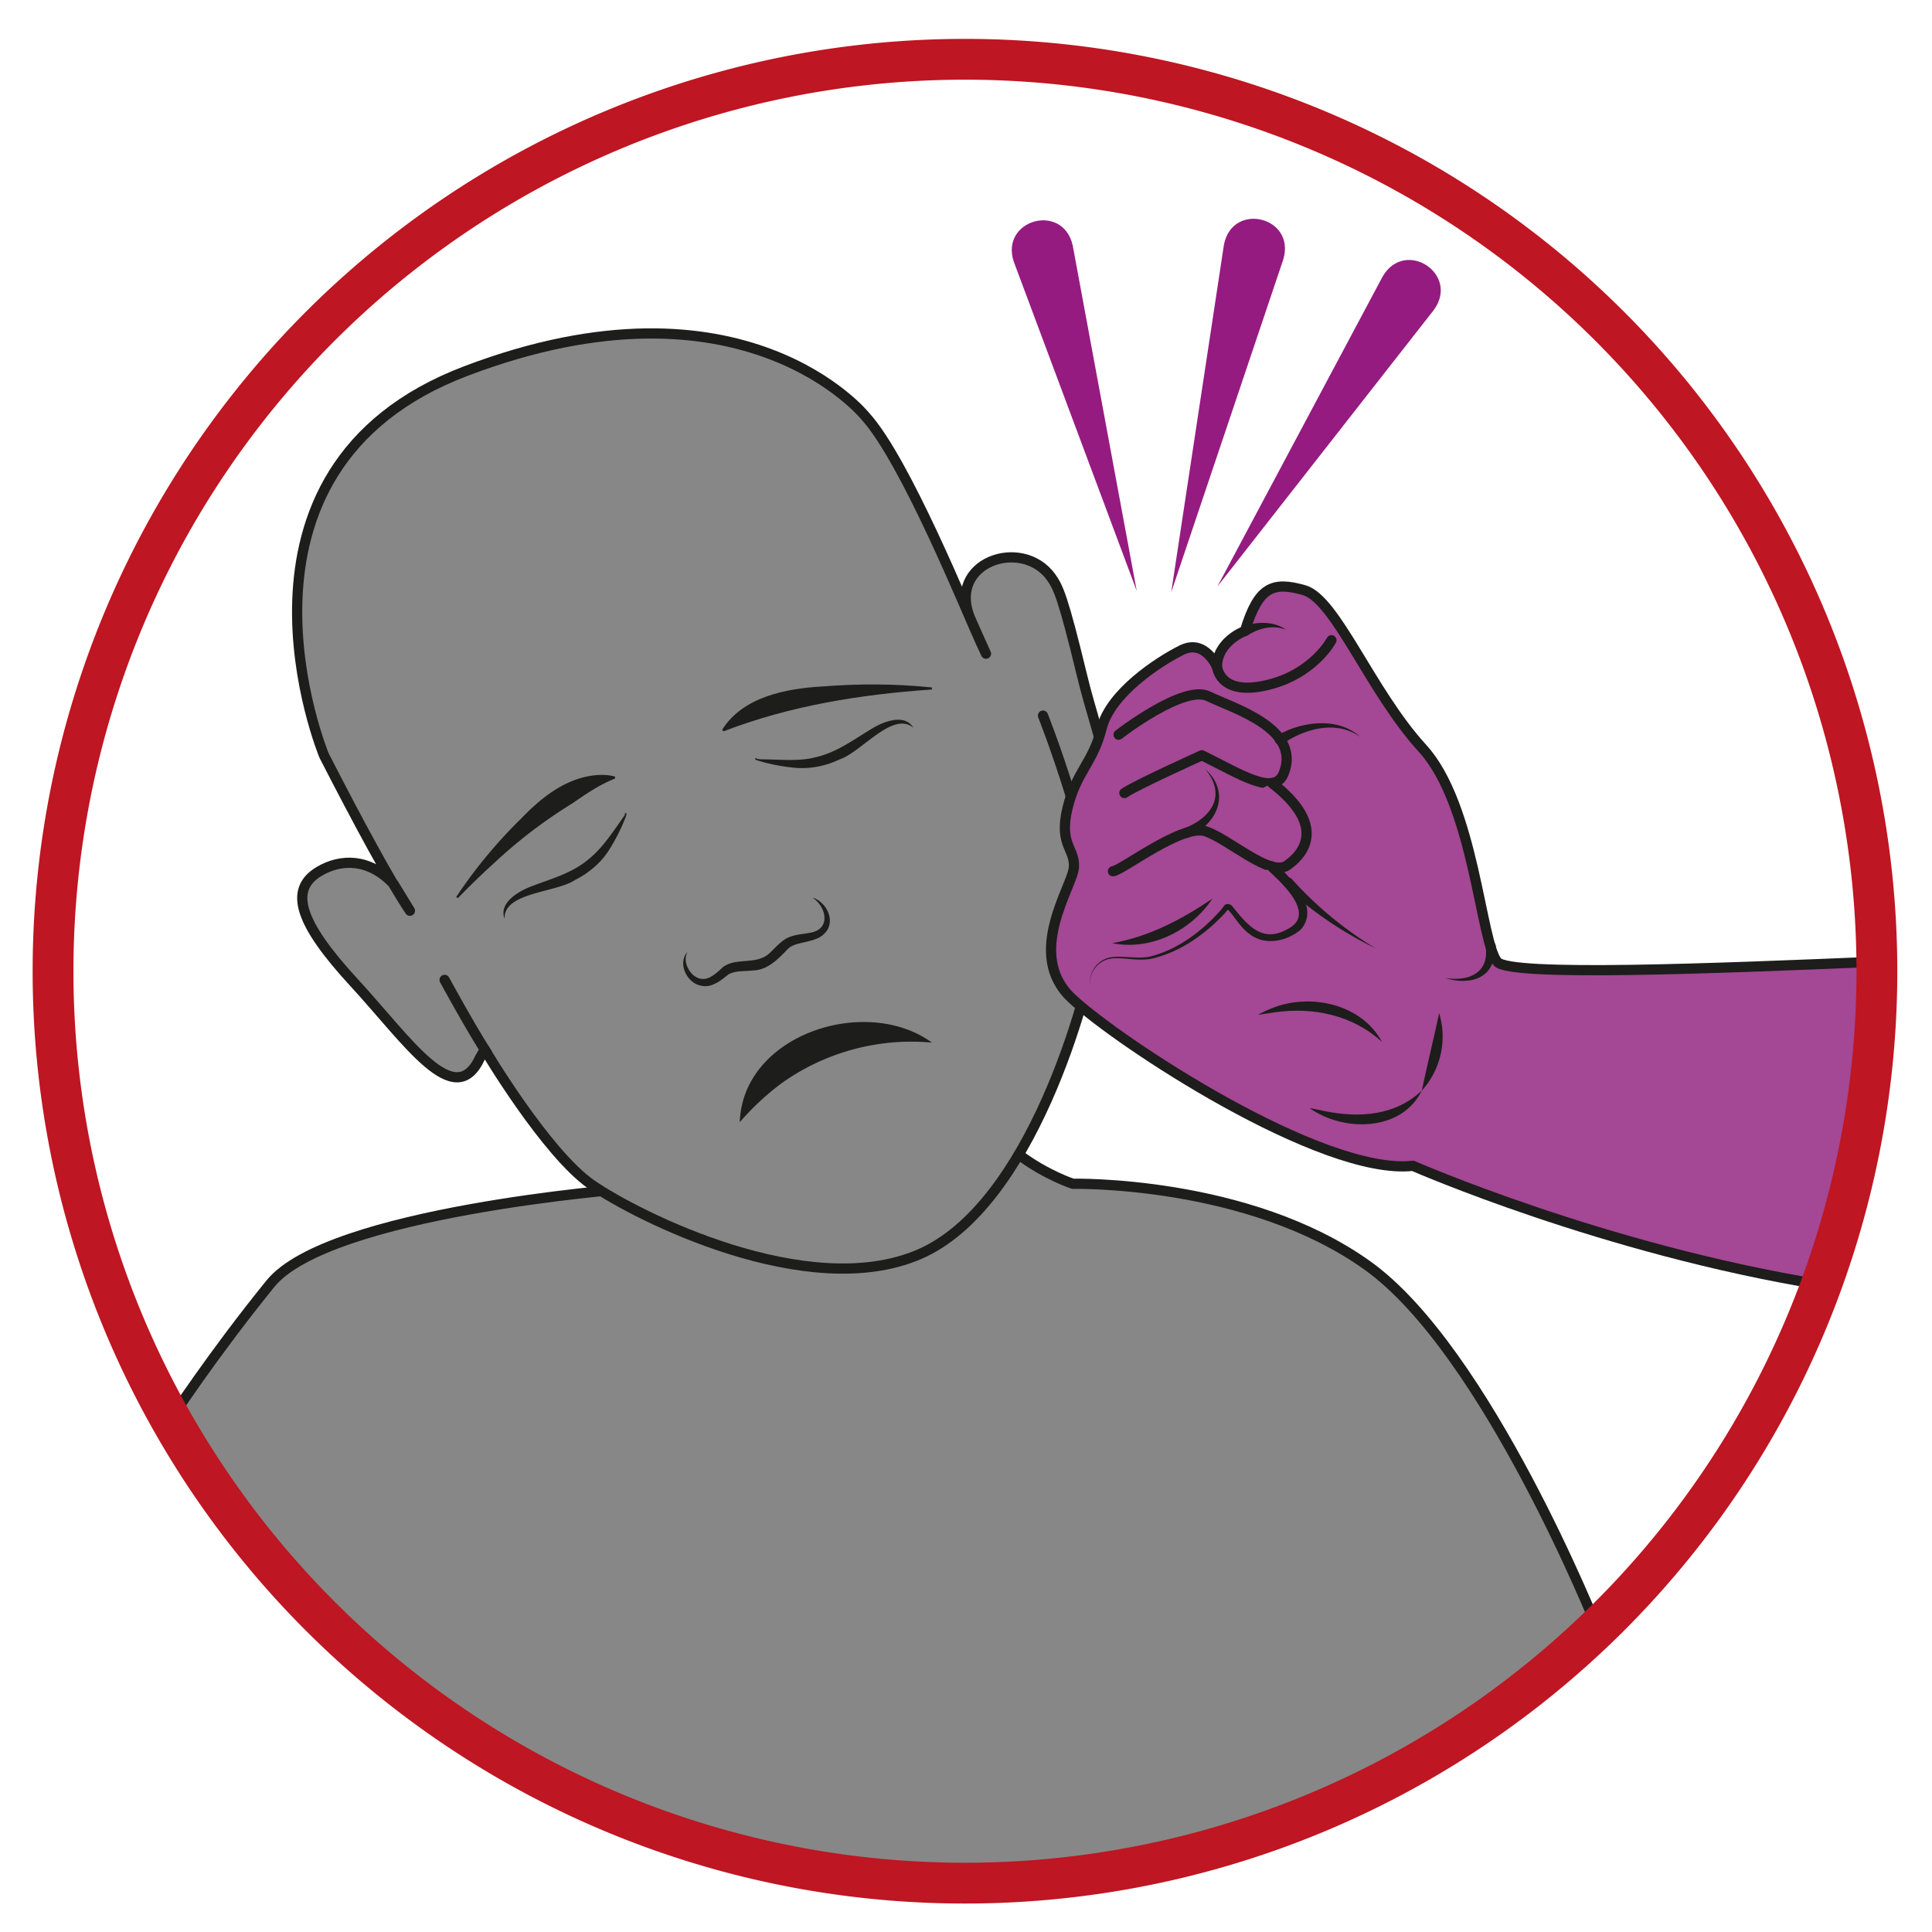 <?xml version="1.0" encoding="UTF-8" standalone="no"?><svg xmlns="http://www.w3.org/2000/svg" xml:space="preserve" viewBox="0 0 252.5 252.5"><defs><clipPath id="a" clipPathUnits="userSpaceOnUse"><path d="M0 189.38h189.38V0H0Z"/></clipPath></defs><g clip-path="url(#a)" transform="matrix(1.333 0 0 -1.333 0 252.5)"><path d="M0 0s-29.14-2.26-34.84-9.3c-5.7-7.03-9.78-13.3-9.78-13.3s24.95-39.9 54.97-43.13c30.01-3.23 34.71-2.23 45.63 0C66.9-63.5 95.26-43.1 95.26-43.1S84.4-15.83 72.7-7.5C61 .87 43.83.5 43.83.5S33.61 3.87 33.61 12.2L4.4 9.25S9 2.23 0 0" style="fill:#878787;fill-opacity:1;fill-rule:nonzero;stroke:none" transform="translate(61.35 72.86)"/><path d="M0 0s-29.14-2.26-34.84-9.3c-5.7-7.03-9.78-13.3-9.78-13.3s24.95-39.9 54.97-43.13c30.01-3.23 34.71-2.23 45.63 0C66.9-63.5 95.26-43.1 95.26-43.1S84.4-15.83 72.7-7.5C61 .87 43.83.5 43.83.5S33.61 3.87 33.61 12.2L4.4 9.25S9 2.23 0 0Z" style="fill:none;stroke:#1d1d1b;stroke-width:1;stroke-linecap:round;stroke-linejoin:round;stroke-miterlimit:10;stroke-dasharray:none;stroke-opacity:1" transform="translate(61.35 72.86)"/><path d="M0 0c3.4-6.63 6.5-12.36 8.41-15.2l-1.6 2.62c-2.41 2.57-5.2 2.48-7.29 1.24-3.06-1.81-1.89-5.15 3.41-10.9S12.81-35 15.3-29.58l.41.71.03.07s6-10.14 10.47-13.25c4.48-3.1 21.17-11.54 32.13-6.84 10.96 4.71 16.53 25.27 17.35 30.66.83 5.38-2.5 14.3-2.5 14.3 5.89-.93 2.92 4.3 1.09 11.9-1.84 7.6-2.3 8.54-3 9.53-2.88 4-10.34 1.45-7.89-4.14.96-2.19 2.25-4.98.96-2.19-1.33 2.9-7.34 17.76-11.28 22.1 0 0-11.88 14.82-39.18 4.44C-11.64 28.01 0 0 0 0" style="fill:#878787;fill-opacity:1;fill-rule:nonzero;stroke:none" transform="translate(31.78 115.33)"/><path d="M0 0c3.4-6.63 6.5-12.36 8.41-15.2l-1.6 2.62c-2.41 2.57-5.2 2.48-7.29 1.24-3.06-1.81-1.89-5.15 3.41-10.9S12.81-35 15.3-29.58l.41.71.03.07s6-10.14 10.47-13.25c4.48-3.1 21.17-11.54 32.13-6.84 10.96 4.71 16.53 25.27 17.35 30.66.83 5.38-2.5 14.3-2.5 14.3 5.89-.93 2.92 4.3 1.09 11.9-1.84 7.6-2.3 8.54-3 9.53-2.88 4-10.34 1.45-7.89-4.14.96-2.19 2.25-4.98.96-2.19-1.33 2.9-7.34 17.76-11.28 22.1 0 0-11.88 14.82-39.18 4.44C-11.64 28.01 0 0 0 0Z" style="fill:none;stroke:#1d1d1b;stroke-width:1;stroke-linecap:round;stroke-linejoin:round;stroke-miterlimit:10;stroke-dasharray:none;stroke-opacity:1" transform="translate(31.78 115.33)"/><path d="M0 0s1.3-3.27 2.71-7.84" style="fill:none;stroke:#1d1d1b;stroke-width:1;stroke-linecap:round;stroke-linejoin:miter;stroke-miterlimit:10;stroke-dasharray:none;stroke-opacity:1" transform="translate(102.26 119.26)"/><path d="M0 0s2.36-4.36 4.17-7.2" style="fill:none;stroke:#1d1d1b;stroke-width:1;stroke-linecap:round;stroke-linejoin:miter;stroke-miterlimit:10;stroke-dasharray:none;stroke-opacity:1" transform="translate(43.59 93.35)"/><path d="M0 0c1.37-.4 2.35-2.34 1.2-3.5-.9-1-2.78-.74-3.58-1.5-.92-.96-2-2.14-3.51-2.15-.85-.1-1.61.02-2.35-.38-.63-.52-1.59-1.32-2.57-1.13-1.48.17-2.47 2.2-1.45 3.34-.4-.79-.05-1.69.52-2.24 1.12-.97 2.1-.08 2.98.76 1.13.82 2.69.36 3.9.92.62.22 1.13 1.01 1.89 1.6.9.71 1.9.65 2.68.82C1.83-3.15 1.41-.94 0 0" style="fill:#1d1d1b;fill-opacity:1;fill-rule:nonzero;stroke:none" transform="translate(79.66 101.42)"/><path d="M0 0c-2 1.7-5.14-2.43-7.23-3.1a8.46 8.46 0 0 0-4.34-.83c-1.28.12-2.49.35-3.7.72-.09.05-.19.01-.26.18.11.1.2.05.28.06-.07-.01-.2-.06-.2-.08.2 0 .5-.06.73-.05 1.72 0 3.5-.23 5.17.22 2.06.47 3.66 1.7 5.5 2.8C-2.95.6-.85 1.43 0 0" style="fill:#1d1d1b;fill-opacity:1;fill-rule:nonzero;stroke:none" transform="translate(89.55 118.07)"/><path d="M0 0c-.62 1.54 1.34 2.68 2.54 3.15 1.99.77 3.95 1.27 5.58 2.6 1.54 1.21 2.63 2.98 3.75 4.55-.02 0-.13-.07-.2-.12.08.07.08.17.23.19.09-.16 0-.21 0-.31a18.99 18.99 0 0 0-1.7-3.37c-.8-1.24-2-2.24-3.33-2.9C5.08 2.57-.17 2.59 0 0" style="fill:#1d1d1b;fill-opacity:1;fill-rule:nonzero;stroke:none" transform="translate(49.48 99.34)"/><path d="M0 0c-6.97-.48-13.9-1.58-20.43-4.1l-.14.15C-18.53-.7-14.27.1-10.73.3-7.14.58-3.56.57.01.2z" style="fill:#1d1d1b;fill-opacity:1;fill-rule:nonzero;stroke:none" transform="translate(91.37 121.82)"/><path d="M0 0a47.82 47.82 0 0 0 6.41 7.73c1.77 1.84 3.9 3.58 6.5 4.1.89.17 1.8.2 2.66-.02v-.2c-1.57-.63-2.83-1.5-4.13-2.4a48.31 48.31 0 0 1-7.72-5.88A74.33 74.33 0 0 1 .16-.12Z" style="fill:#1d1d1b;fill-opacity:1;fill-rule:nonzero;stroke:none" transform="translate(44.73 101.48)"/><path d="M0 0a21.88 21.88 0 0 1-14.87-4.08 25.96 25.96 0 0 1-3.97-3.72C-18.54.83-6.44 4.7 0 0" style="fill:#1d1d1b;fill-opacity:1;fill-rule:nonzero;stroke:none" transform="translate(91.37 87.2)"/><path d="M0 0c-15.87-.66-35.92-1.47-37.2-.02-1.65 1.89-2.25 15.38-7.35 20.95-5.1 5.57-8.5 14.62-11.6 15.5-3.12.89-4.49.3-5.8-4 0 0-2.7-.98-2.75-3.5 0 0-1.18 2.75-3.44 1.63s-6.99-4.21-7.86-7.66c-.86-3.45-2.47-4.21-3.35-7.85-.87-3.63.76-3.93.63-5.8-.13-1.88-4.82-8.5-.23-12.82s24.54-17.44 33.47-16.44c0 0 18.7-8.2 40.07-11.66" style="fill:#a44794;fill-opacity:1;fill-rule:nonzero;stroke:#1d1d1b;stroke-width:1;stroke-linecap:round;stroke-linejoin:round;stroke-miterlimit:10;stroke-dasharray:none;stroke-opacity:1" transform="translate(184.01 95.13)"/><path d="M0 0s-1.77-3.37-6.4-4.42C-11-5.48-11.21-2.6-11.21-2.6" style="fill:#a44794;fill-opacity:1;fill-rule:nonzero;stroke:#1d1d1b;stroke-width:1;stroke-linecap:round;stroke-linejoin:round;stroke-miterlimit:10;stroke-dasharray:none;stroke-opacity:1" transform="translate(130.54 126.65)"/><path d="M0 0s6.38 4.95 8.8 3.77c2.42-1.18 9.13-3.14 7.4-7.54-.9-2.32-4.26-.1-8.03 1.75 0 0-6.43-2.9-7.6-3.7" style="fill:#a44794;fill-opacity:1;fill-rule:nonzero;stroke:#1d1d1b;stroke-width:1;stroke-linecap:round;stroke-linejoin:round;stroke-miterlimit:10;stroke-dasharray:none;stroke-opacity:1" transform="translate(109.67 117.39)"/><path d="M0 0c.85.06 6.76 4.66 9.05 3.93 2.28-.73 6.34-4.52 8.02-3.36 1.7 1.17 3.88 3.95-1.48 8.08" style="fill:#a44794;fill-opacity:1;fill-rule:nonzero;stroke:#1d1d1b;stroke-width:1;stroke-linecap:round;stroke-linejoin:round;stroke-miterlimit:10;stroke-dasharray:none;stroke-opacity:1" transform="translate(109.12 104)"/><path d="M0 0s-.34 3.33 3.86 2.67C8.06 2 12.64 6.6 13.32 7.6c.69 1 2.1-4.98 6.64-2.19 3 1.85-2.16 6.23-2.16 6.23" style="fill:#a44794;fill-opacity:1;fill-rule:nonzero;stroke:none" transform="translate(106.87 92.81)"/><path d="M0 0a2.5 2.5 0 0 0 2.35 2.79c1.34.1 2.67-.29 3.98.16 2.55.76 4.76 2.48 6.5 4.44l.3.39c.17.29.6.23.81 0 1.47-1.86 2.96-3.7 5.46-2.24 2.79 1.43-.54 4.46-1.92 5.73-.53.43.15 1.22.65.77 1.52-1.52 4.44-4.3 2.56-6.54-1.38-1.21-3.6-1.65-5.1-.42-.88.63-1.4 1.67-2.1 2.38.03-.01.09.04.05 0l-.33-.4C11.34 5.08 9.05 3.41 6.4 2.71c-1.33-.41-2.71 0-4.04-.05A2.44 2.44 0 0 1 0 0" style="fill:#1d1d1b;fill-opacity:1;fill-rule:nonzero;stroke:none" transform="translate(106.87 92.81)"/><path d="M0 0s-2.79-2.68-4.95-3.42c-3.23-1.1-4.87-.94-4.87-.94" style="fill:#a44794;fill-opacity:1;fill-rule:nonzero;stroke:none" transform="translate(118.87 101.31)"/><path d="M0 0c-2.1-3.15-6.05-5.12-9.82-4.36C-6.17-3.71-3.05-2.05 0 0" style="fill:#1d1d1b;fill-opacity:1;fill-rule:nonzero;stroke:none" transform="translate(118.87 101.31)"/><path d="M0 0s-1.58 1.05-4.03-.1" style="fill:#a44794;fill-opacity:1;fill-rule:nonzero;stroke:none" transform="translate(126.1 127.67)"/><path d="M0 0c-1.28.53-2.7.15-3.81-.56a.5.5 0 1 0-.43.9C-2.87.82-1.19.87 0 0" style="fill:#1d1d1b;fill-opacity:1;fill-rule:nonzero;stroke:none" transform="translate(126.1 127.67)"/><path d="M0 0s-5.07 2.7-8.52 6.4" style="fill:#a44794;fill-opacity:1;fill-rule:nonzero;stroke:none" transform="translate(134.84 96.46)"/><path d="M0 0a36.52 36.52 0 0 0-8.88 6.06.5.5 0 1 0 .72.69A36.1 36.1 0 0 1 0 0" style="fill:#1d1d1b;fill-opacity:1;fill-rule:nonzero;stroke:none" transform="translate(134.84 96.46)"/><path d="M0 0s4.62-1.27 4.45 3.08" style="fill:#a44794;fill-opacity:1;fill-rule:nonzero;stroke:none" transform="translate(141.7 93.54)"/><path d="M0 0c2.3-.39 4.36.52 3.95 3.1a.5.5 0 1 0 1 0c-.04-.6-.1-1.2-.38-1.76C3.83-.45 1.57-.54 0 0" style="fill:#1d1d1b;fill-opacity:1;fill-rule:nonzero;stroke:none" transform="translate(141.7 93.54)"/><path d="M0 0s-3.17-5.05-11-1.72" style="fill:#a44794;fill-opacity:1;fill-rule:nonzero;stroke:none" transform="translate(139.4 82.5)"/><path d="M0 0c-1.97-4.05-7.7-4.08-11-1.72.51-.08 1-.19 1.49-.3C-6.18-2.69-2.63-2.5 0 0" style="fill:#1d1d1b;fill-opacity:1;fill-rule:nonzero;stroke:none" transform="translate(139.4 82.5)"/><path d="M0 0s-3.86 5.58-12.15 2.67" style="fill:#a44794;fill-opacity:1;fill-rule:nonzero;stroke:none" transform="translate(135.49 87.27)"/><path d="M0 0c-2.85 2.63-6.75 3.44-10.5 2.9-.54-.07-1.08-.18-1.65-.23.5.26 1.01.5 1.54.7C-6.9 4.78-1.96 3.68 0 0" style="fill:#1d1d1b;fill-opacity:1;fill-rule:nonzero;stroke:none" transform="translate(135.49 87.27)"/><path d="M0 0s.36-3.67-1.7-7.6" style="fill:#a44794;fill-opacity:1;fill-rule:nonzero;stroke:none" transform="translate(141.1 90.09)"/><path d="M0 0a7.9 7.9 0 0 0-1.7-7.6C-1.15-5-.56-2.62 0 0" style="fill:#1d1d1b;fill-opacity:1;fill-rule:nonzero;stroke:none" transform="translate(141.1 90.09)"/><path d="M0 0s-2.84 2.68-7.83-.25" style="fill:#a44794;fill-opacity:1;fill-rule:nonzero;stroke:none" transform="translate(133.35 117.18)"/><path d="M0 0c-2.35 1.66-5.4.81-7.58-.68a.5.5 0 0 0-.72.15c-.39.72.73.89 1.2 1.17 2.25.94 5.21 1.1 7.1-.64" style="fill:#1d1d1b;fill-opacity:1;fill-rule:nonzero;stroke:none" transform="translate(133.35 117.18)"/><path d="M0 0s3.62-3.52-1.83-6.23" style="fill:#a44794;fill-opacity:1;fill-rule:nonzero;stroke:none" transform="translate(118.18 114)"/><path d="M0 0c2.16-1.94 1.57-4.6-.74-6.12-.42-.2-1.14-1.02-1.56-.4a.5.5 0 0 0 .25.74C.65-4.72 2.08-2.53 0 0" style="fill:#1d1d1b;fill-opacity:1;fill-rule:nonzero;stroke:none" transform="translate(118.18 114)"/><path d="M0 0a89.41 89.41 0 1 1 178.82 0A89.41 89.41 0 0 1 0 0Z" style="fill:none;stroke:#be1622;stroke-width:4;stroke-linecap:round;stroke-linejoin:round;stroke-miterlimit:10;stroke-dasharray:none;stroke-opacity:1" transform="translate(5.2 94.2)"/><path d="m0 0-21.24-27.14L-5.03 3.27C-2.83 7 2.52 3.52 0 0" style="fill:#951b81;fill-opacity:1;fill-rule:nonzero;stroke:none" transform="translate(140.6 159.06)"/><path d="m0 0-11-32.67 5.17 34.08C-5 5.66 1.2 4.16 0 0" style="fill:#951b81;fill-opacity:1;fill-rule:nonzero;stroke:none" transform="translate(125.83 164.02)"/><path d="m0 0 6.28-33.89L-5.78-1.6C-7.12 2.5-.98 4.22 0 0" style="fill:#951b81;fill-opacity:1;fill-rule:nonzero;stroke:none" transform="translate(105.17 165.38)"/></g></svg>